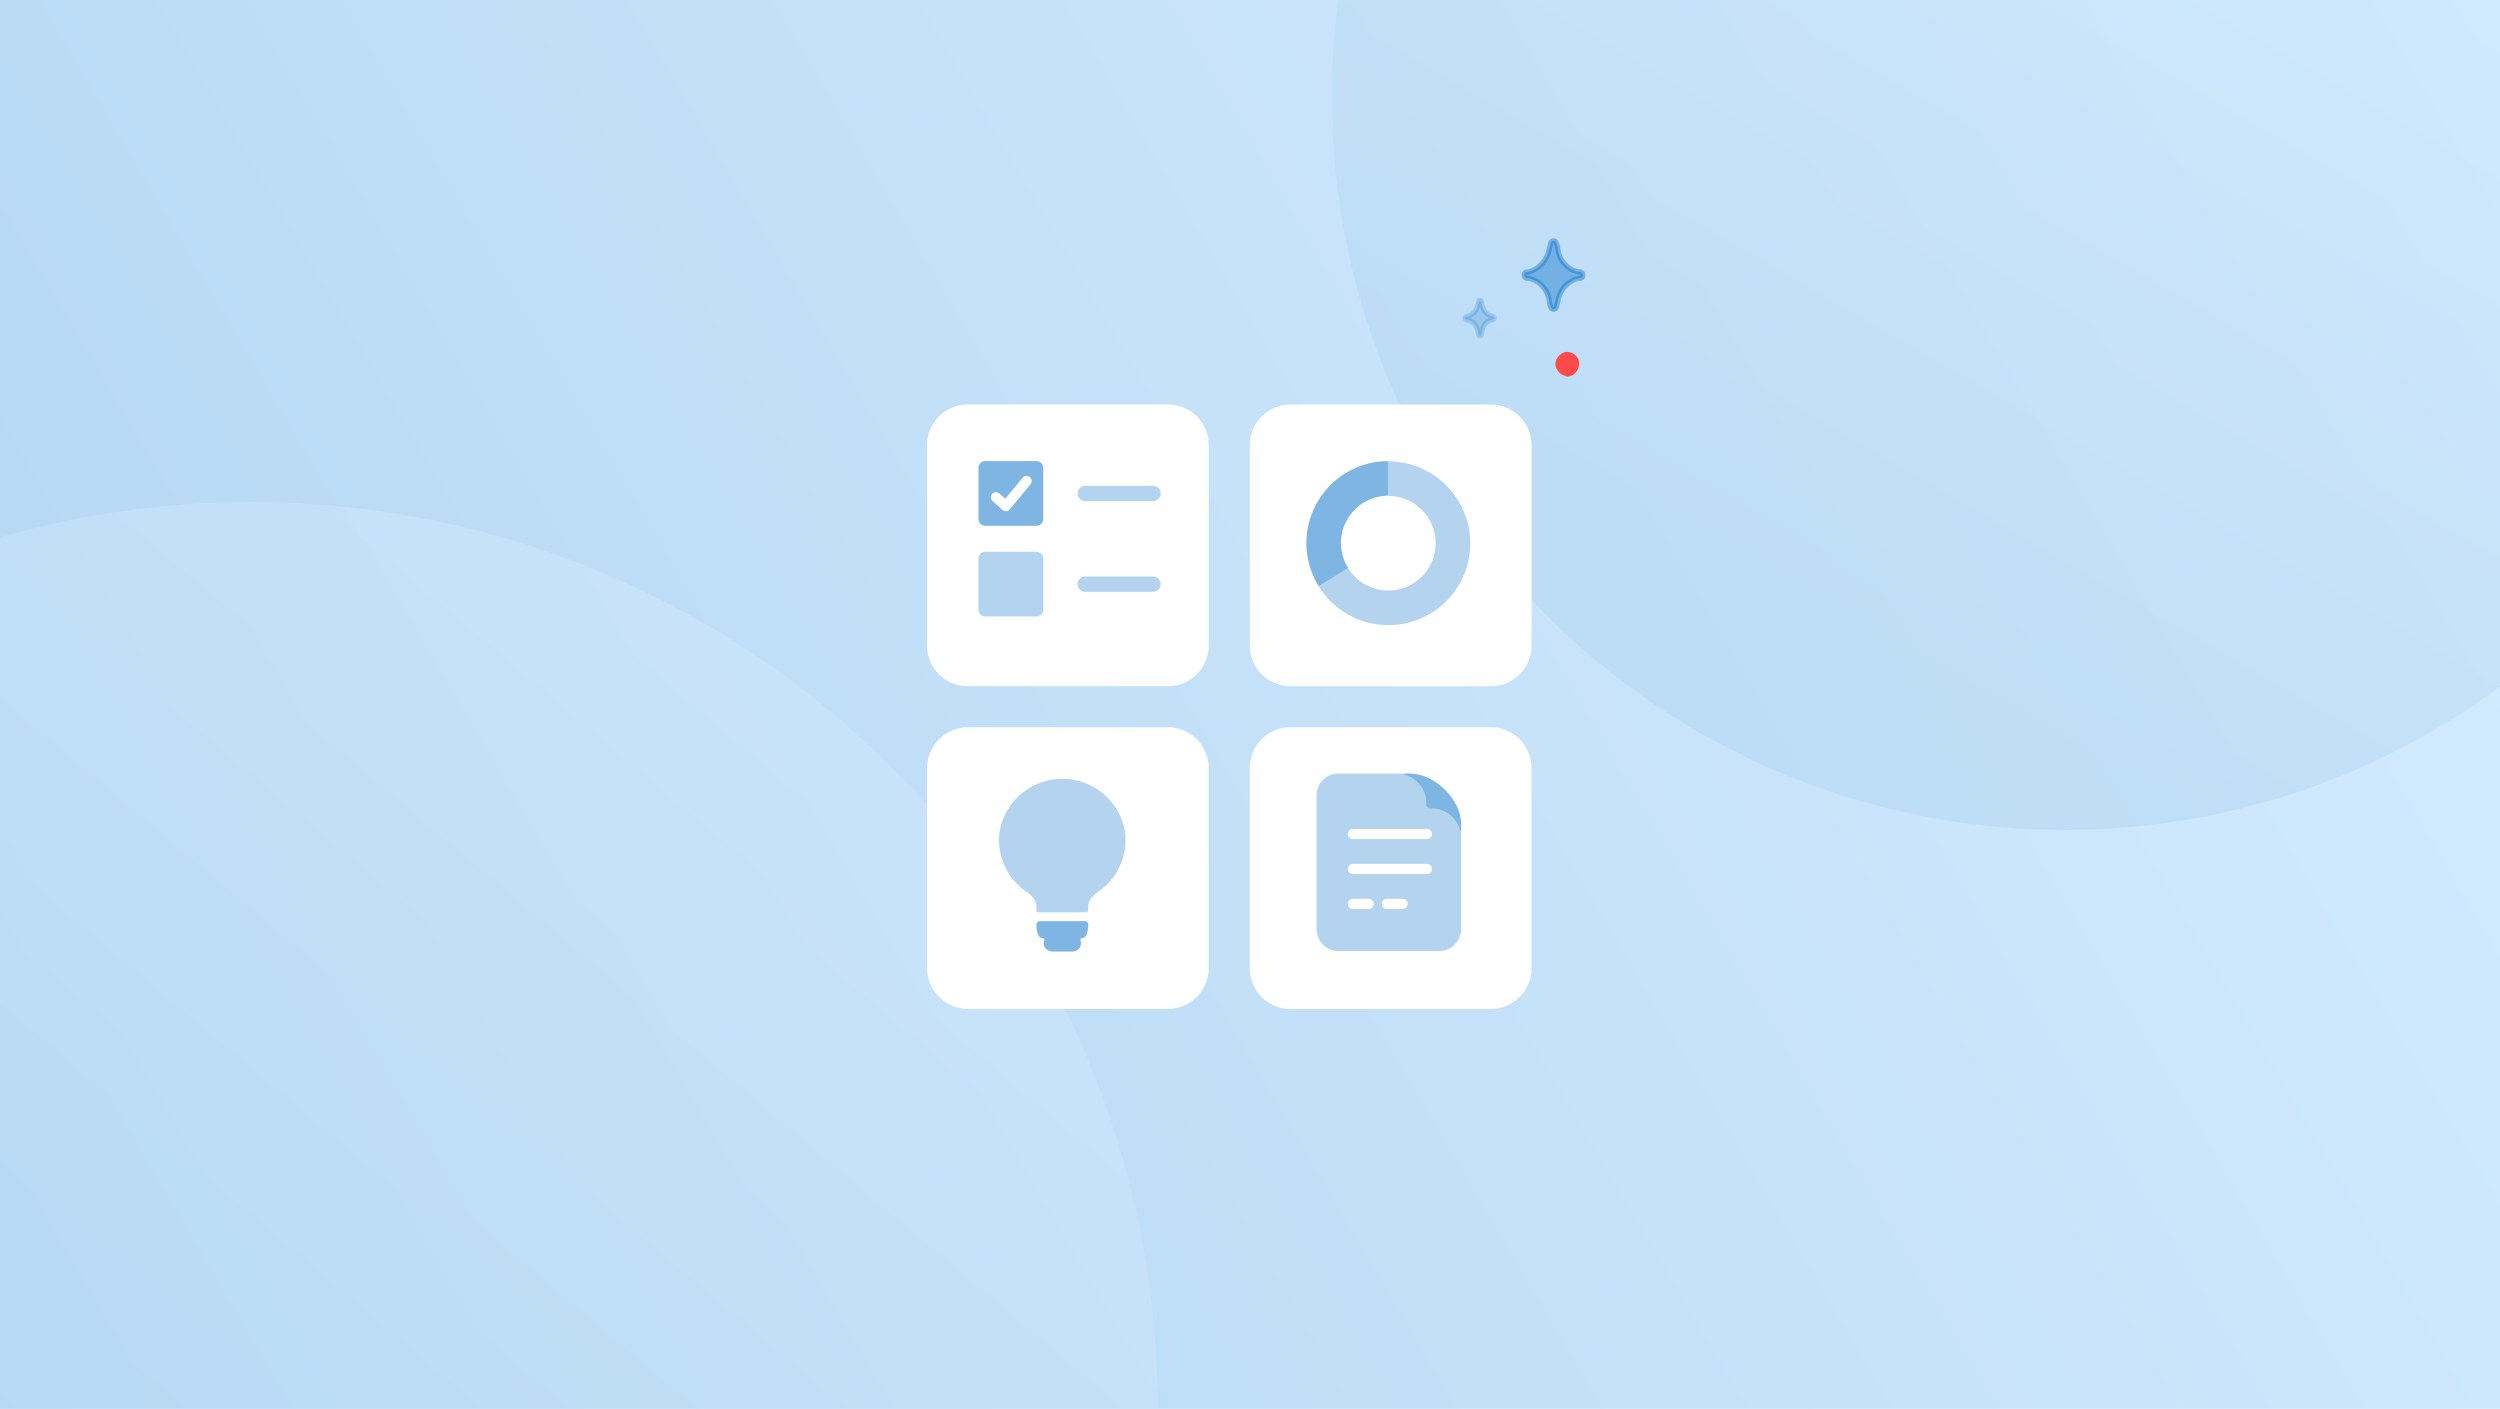 <svg fill="none" height="275" viewBox="0 0 488 275" width="488" xmlns="http://www.w3.org/2000/svg" xmlns:xlink="http://www.w3.org/1999/xlink"><filter id="a" color-interpolation-filters="sRGB" filterUnits="userSpaceOnUse" height="85.88" width="85.88" x="228.52" y="63.52"><feFlood flood-opacity="0" result="BackgroundImageFix"/><feColorMatrix in="SourceAlpha" result="hardAlpha" type="matrix" values="0 0 0 0 0 0 0 0 0 0 0 0 0 0 0 0 0 0 127 0"/><feOffset dx=".96" dy=".96"/><feGaussianBlur stdDeviation="7.72"/><feColorMatrix type="matrix" values="0 0 0 0 0 0 0 0 0 0.427 0 0 0 0 0.78 0 0 0 0.1 0"/><feBlend in2="BackgroundImageFix" mode="normal" result="effect1_dropShadow_331_31426"/><feBlend in="SourceGraphic" in2="effect1_dropShadow_331_31426" mode="normal" result="shape"/></filter><filter id="b" color-interpolation-filters="sRGB" filterUnits="userSpaceOnUse" height="85.36" width="85.36" x="165.77" y="126.77"><feFlood flood-opacity="0" result="BackgroundImageFix"/><feColorMatrix in="SourceAlpha" result="hardAlpha" type="matrix" values="0 0 0 0 0 0 0 0 0 0 0 0 0 0 0 0 0 0 127 0"/><feOffset dx=".95" dy=".95"/><feGaussianBlur stdDeviation="7.59"/><feColorMatrix type="matrix" values="0 0 0 0 0 0 0 0 0 0.427 0 0 0 0 0.78 0 0 0 0.1 0"/><feBlend in2="BackgroundImageFix" mode="normal" result="effect1_dropShadow_331_31426"/><feBlend in="SourceGraphic" in2="effect1_dropShadow_331_31426" mode="normal" result="shape"/></filter><filter id="c" color-interpolation-filters="sRGB" filterUnits="userSpaceOnUse" height="85.36" width="85.36" x="228.77" y="126.77"><feFlood flood-opacity="0" result="BackgroundImageFix"/><feColorMatrix in="SourceAlpha" result="hardAlpha" type="matrix" values="0 0 0 0 0 0 0 0 0 0 0 0 0 0 0 0 0 0 127 0"/><feOffset dx=".95" dy=".95"/><feGaussianBlur stdDeviation="7.59"/><feColorMatrix type="matrix" values="0 0 0 0 0 0 0 0 0 0.427 0 0 0 0 0.78 0 0 0 0.1 0"/><feBlend in2="BackgroundImageFix" mode="normal" result="effect1_dropShadow_331_31426"/><feBlend in="SourceGraphic" in2="effect1_dropShadow_331_31426" mode="normal" result="shape"/></filter><filter id="d" color-interpolation-filters="sRGB" filterUnits="userSpaceOnUse" height="85.36" width="85.36" x="165.77" y="63.77"><feFlood flood-opacity="0" result="BackgroundImageFix"/><feColorMatrix in="SourceAlpha" result="hardAlpha" type="matrix" values="0 0 0 0 0 0 0 0 0 0 0 0 0 0 0 0 0 0 127 0"/><feOffset dx=".95" dy=".95"/><feGaussianBlur stdDeviation="7.59"/><feColorMatrix type="matrix" values="0 0 0 0 0 0 0 0 0 0.427 0 0 0 0 0.78 0 0 0 0.1 0"/><feBlend in2="BackgroundImageFix" mode="normal" result="effect1_dropShadow_331_31426"/><feBlend in="SourceGraphic" in2="effect1_dropShadow_331_31426" mode="normal" result="shape"/></filter><filter id="e" color-interpolation-filters="sRGB" filterUnits="userSpaceOnUse" height="36.81" width="35.441" x="189.64" y="146.64"><feFlood flood-opacity="0" result="BackgroundImageFix"/><feColorMatrix in="SourceAlpha" result="hardAlpha" type="matrix" values="0 0 0 0 0 0 0 0 0 0 0 0 0 0 0 0 0 0 127 0"/><feOffset/><feGaussianBlur stdDeviation="2.68"/><feColorMatrix type="matrix" values="0 0 0 0 0 0 0 0 0 0.435 0 0 0 0 0.765 0 0 0 0.16 0"/><feBlend in2="BackgroundImageFix" mode="normal" result="effect1_dropShadow_331_31426"/><feBlend in="SourceGraphic" in2="effect1_dropShadow_331_31426" mode="normal" result="shape"/></filter><linearGradient id="f" gradientUnits="userSpaceOnUse" x1="498.55" x2="-7.17" y1="-12.02" y2="286.01"><stop offset="0" stop-color="#d7edff"/><stop offset="1" stop-color="#b1d5f2"/></linearGradient><linearGradient id="g" gradientUnits="userSpaceOnUse" x1="228.81" x2="-59.07" y1="60.71" y2="403.79"><stop offset=".07" stop-color="#d7edff"/><stop offset="1" stop-color="#b1d5f2"/></linearGradient><linearGradient id="h" gradientUnits="userSpaceOnUse" x1="313.56" x2="482.79" y1="173.91" y2="-119.2"><stop offset=".17" stop-color="#b1d5f2"/><stop offset=".93" stop-color="#d7edff"/></linearGradient><clipPath id="i"><path d="m0 0h488v275h-488z"/></clipPath><clipPath id="j"><path d="m0 0h488v275h-488z"/></clipPath><g clip-path="url(#i)"><path d="m0 0h488v275h-488z" fill="#fff"/><g clip-path="url(#j)"><path d="m0 0h488v275h-488z" fill="#fff"/><path d="m-6 288v-300h500v300z" fill="url(#f)"/><path d="m49 452c97.754 0 177-79.246 177-177s-79.246-177-177-177c-97.754 0-177 79.246-177 177s79.246 177 177 177z" fill="url(#g)" opacity=".5"/><path d="m403 162c78.977 0 143-64.023 143-143s-64.023-143-143-143-143 64.023-143 143 64.023 143 143 143z" fill="url(#h)" opacity=".5"/><g filter="url(#a)"><path d="m290.049 78h-39.098c-4.391 0-7.951 3.56-7.951 7.951v39.098c0 4.391 3.56 7.951 7.951 7.951h39.098c4.391 0 7.951-3.56 7.951-7.951v-39.098c0-4.391-3.56-7.951-7.951-7.951z" fill="#fff"/></g><g filter="url(#b)"><path d="m226.98 141h-38.96c-4.429 0-8.02 3.591-8.02 8.02v38.96c0 4.429 3.591 8.02 8.02 8.02h38.96c4.429 0 8.02-3.591 8.02-8.02v-38.96c0-4.429-3.591-8.02-8.02-8.02z" fill="#fff"/></g><g filter="url(#c)"><path d="m290.049 141h-39.098c-4.391 0-7.951 3.56-7.951 7.951v39.098c0 4.391 3.56 7.951 7.951 7.951h39.098c4.391 0 7.951-3.56 7.951-7.951v-39.098c0-4.391-3.56-7.951-7.951-7.951z" fill="#fff"/></g><g filter="url(#d)"><path d="m227.049 78h-39.098c-4.391 0-7.951 3.56-7.951 7.951v39.098c0 4.391 3.56 7.951 7.951 7.951h39.098c4.391 0 7.951-3.56 7.951-7.951v-39.098c0-4.391-3.56-7.951-7.951-7.951z" fill="#fff"/></g><path d="m270.982 90.01v6.75c-3.47 0-6.48 1.92-8.07 4.75-1.7 3.04-1.48 6.62.23 9.37l-5.74 3.56c-2.94-4.77-3.31-10.95-.39-16.19 0-.01 0-.03.01-.04h.01c2.73-4.89 7.96-8.21 13.95-8.21z" fill="#006dc7" opacity=".5"/><path d="m287.002 106.039c0 8.82-7.17 15.99-15.99 15.99-5.74 0-10.77-3.03-13.6-7.58l5.71-3.55c-1.71-2.75-1.92-6.31-.23-9.35h.03c-.73 1.35-1.16 2.87-1.16 4.49 0 5.09 4.15 9.24 9.24 9.24s9.24-4.15 9.24-9.24-4.15-9.24-9.24-9.24v-6.74c8.82 0 15.99 7.17 15.99 15.99z" fill="#006dc7" opacity=".3"/><g filter="url(#e)" opacity=".3"><path d="m219.165 160.51c-.98-2.8-2.7-5-5.13-6.55-1.99-1.27-4.29-1.94-6.67-1.96-2.37.01-4.68.69-6.67 1.96-2.43 1.55-4.15 3.75-5.13 6.55-1.59 4.54.28 10.31 4.29 13.18.7.5 1.42 1.01 1.91 1.68.72.97.54 1.99.54 2.35 0 .2.17.37.37.37h9.37c.2 0 .37-.17.37-.37 0-.36-.18-1.37.54-2.35.5-.67 1.22-1.18 1.95-1.71 3.97-2.83 5.84-8.61 4.25-13.15z" fill="#006dc7"/></g><path d="m210.975 184.411c.06-.31.02-.6-.07-.86-.08-.21.06-.43.29-.43 1.02 0 1.21-1.64 1.24-2.61.01-.39-.31-.71-.7-.71h-8.74c-.39 0-.71.32-.7.71.03.98.22 2.61 1.24 2.61.22 0 .36.22.29.43-.1.26-.13.55-.07.86.15.79.88 1.33 1.68 1.33h3.88c.8 0 1.53-.55 1.68-1.33z" fill="#006dc7" opacity=".5"/><path d="m280.36 156.74h-.24c-.36 0-.65-.29-.65-.65v-.26c0-2.66-2.16-4.83-4.85-4.83h-13.39c-2.34 0-4.23 1.9-4.23 4.23v26.17c0 2.33 1.9 4.23 4.23 4.23h19.74c2.34 0 4.23-1.9 4.23-4.23v-19.82c0-2.67-2.17-4.85-4.85-4.85z" fill="#006dc7" opacity=".3"/><g stroke="#fff" stroke-linecap="round" stroke-linejoin="round" stroke-width="2"><path d="m264.09 162.801h14.44"/><path d="m264.09 169.621h14.44"/><path d="m270.72 176.441h3.07"/><path d="m264.09 176.441h3.08"/></g><path d="m275.33 151.01h-1.28v.18c2.5.63 4.35 2.87 4.35 5.55v.3c0 .43.35.78.78.78h.28c2.69 0 4.94 1.85 5.57 4.35h.18v-1.42c0-4.69-5.19-9.74-9.88-9.74z" fill="#fff"/><path d="m275.33 151.01h-1.28v.18c2.5.63 4.35 2.87 4.35 5.55v.3c0 .43.35.78.78.78h.28c2.69 0 4.94 1.85 5.57 4.35h.18v-1.42c0-4.69-5.19-9.74-9.88-9.74z" fill="#006dc7" opacity=".5"/><path d="m202.32 90h-10c-.729 0-1.32.591-1.32 1.32v10c0 .729.591 1.32 1.32 1.32h10c.729 0 1.32-.591 1.32-1.32v-10c0-.729-.591-1.32-1.32-1.32z" fill="#006dc7" opacity=".5"/><path d="m211.85 96.32h13.21" opacity=".3" stroke="#006dc7" stroke-linecap="round" stroke-linejoin="round" stroke-width="3"/><path d="m194.41 97.081 1.93 1.7 4.05-4.89" stroke="#fff" stroke-linecap="round" stroke-linejoin="round" stroke-width="2"/><g opacity=".3"><path d="m202.32 107.699h-10c-.729 0-1.32.591-1.32 1.32v10c0 .729.591 1.32 1.32 1.32h10c.729 0 1.32-.591 1.32-1.32v-10c0-.729-.591-1.32-1.32-1.32z" fill="#006dc7"/><path d="m211.85 114.02h13.21" stroke="#006dc7" stroke-linecap="round" stroke-linejoin="round" stroke-width="3"/></g><path d="m307.536 70.128c-.247-.376-.622-.743-1.116-.871-.376-.129-.998-.129-1.363.247-.869.495-1.245 1.624-.622 2.495.246.376.622.743 1.116.871.246 0 .375.129.375.129.375 0 .622-.129.869-.247.869-.624 1.244-1.742.741-2.614z" fill="#fe4a49" stroke="#fe4a49" stroke-miterlimit="10"/><path d="m308.158 54.319h.375c.622-.129.622-1 0-1.247h-.375c-2.114-.376-3.852-2.237-4.099-4.604 0-.376-.128-.624-.247-1-.128-.624-.997-.624-1.116 0-.128.376-.128.624-.247 1-.375 2.237-1.985 4.109-4.098 4.604h-.376c-.622.129-.622 1 0 1.247h.376c2.113.376 3.851 2.237 4.098 4.604 0 .376.129.624.247 1.0.129.624.998.624 1.116 0 .129-.376.129-.624.247-1.0.375-2.366 1.985-4.109 4.099-4.604z" fill="#006dc7" opacity=".4" stroke="#006dc7" stroke-miterlimit="10"/><path d="m291.388 62.408c.375-.129.375-.495.128-.624h-.128c-1.116-.247-1.986-1.247-2.114-2.366 0-.247-.128-.376-.128-.495 0-.376-.494-.376-.494 0 0 .247-.129.376-.129.495-.246 1.247-1.116 2.119-2.113 2.366h-.129c-.375.129-.375.495 0 .624h.129c1.116.247 1.985 1.247 2.113 2.366 0 .247.129.376.129.495 0 .376.494.376.494 0 0-.247.128-.376.128-.495.128-1.247.869-2.237 2.114-2.366z" fill="#006dc7" opacity=".2" stroke="#006dc7" stroke-miterlimit="10"/></g></g></svg>